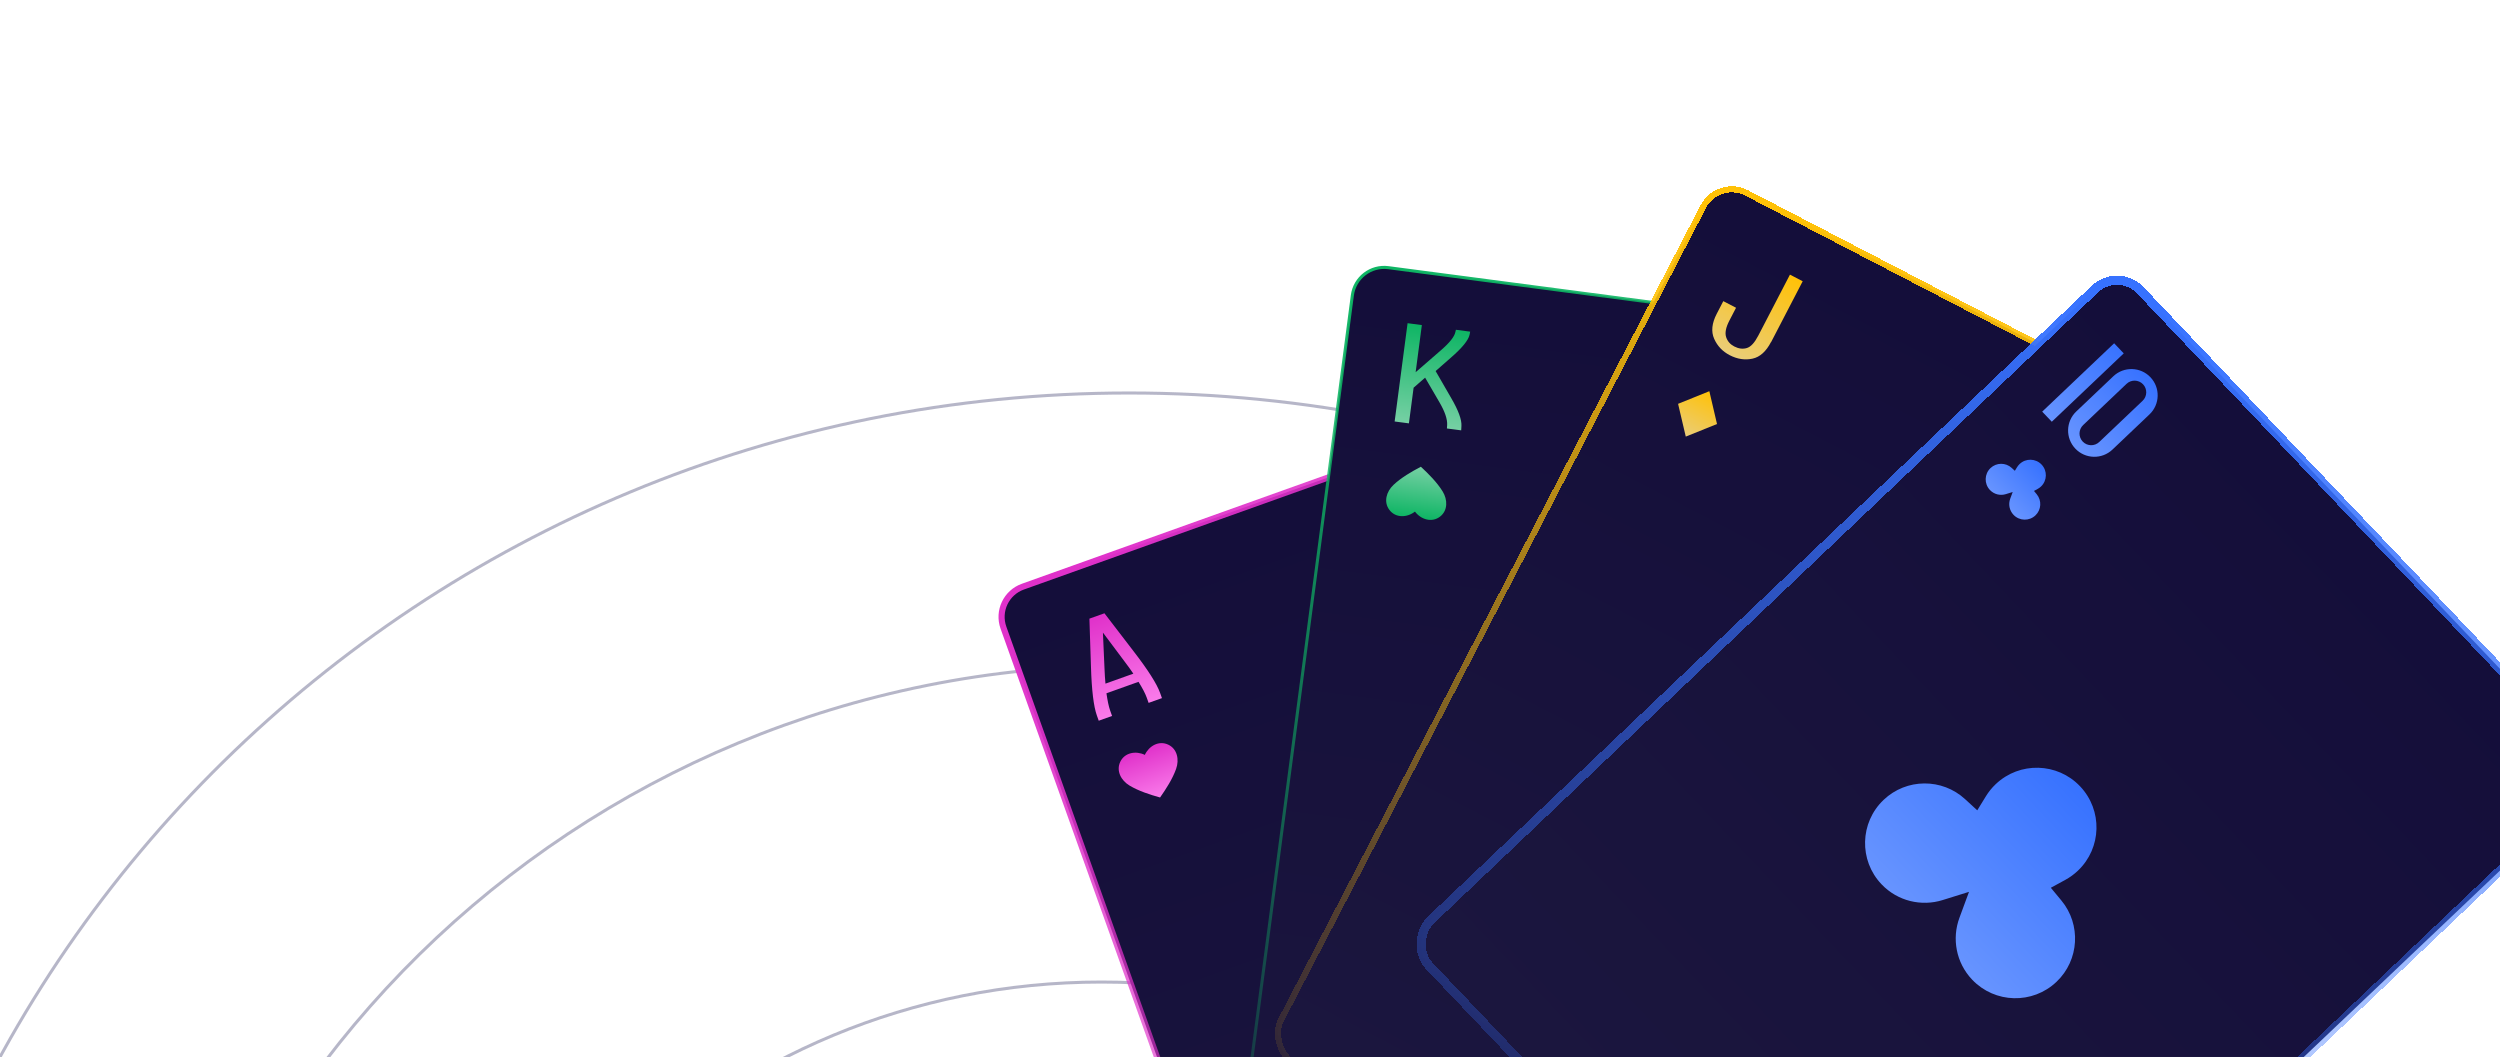<svg width="816" height="345" viewBox="0 0 816 345" fill="none" xmlns="http://www.w3.org/2000/svg">
<g clip-path="url(#clip0_603_2256)">
<path d="M696.036 539.139C696.036 716.937 549.401 861.085 368.5 861.085C187.599 861.085 40.965 716.937 40.965 539.139C40.965 361.342 187.599 217.193 368.5 217.193C549.401 217.193 696.036 361.342 696.036 539.139Z" stroke="#6F6F93" stroke-opacity="0.5"/>
<path d="M584.382 541.542C584.382 663.593 483.723 762.549 359.536 762.549C235.348 762.549 134.689 663.593 134.689 541.542C134.689 419.492 235.348 320.536 359.536 320.536C483.723 320.536 584.382 419.492 584.382 541.542Z" stroke="#6F6F93" stroke-opacity="0.5"/>
<path d="M786.5 539.139C786.5 766.048 599.363 950.008 368.5 950.008C137.637 950.008 -49.5 766.048 -49.5 539.139C-49.5 312.231 137.637 128.271 368.5 128.271C599.363 128.271 786.5 312.231 786.5 539.139Z" stroke="#6F6F93" stroke-opacity="0.5"/>
<g filter="url(#filter0_d_603_2256)">
<rect x="330" y="199.01" width="228.669" height="320.137" rx="10.481" transform="rotate(-19.68 330 199.01)" fill="url(#paint0_linear_603_2256)"/>
<path d="M368.37 235.975L368.982 237.686L364.627 239.244L364.015 237.533C362.968 234.604 362.319 229.306 362.09 221.594L361.581 205.929L366.488 204.174L376.03 216.608C380.744 222.716 383.602 227.224 384.649 230.153L385.261 231.864L380.907 233.421L380.295 231.71C379.801 230.328 378.894 228.611 377.606 226.548L367.143 230.29C367.5 232.724 367.887 234.626 368.37 235.975ZM365.993 210.475L366.509 222.166C366.578 223.998 366.685 225.629 366.822 227.139L375.92 223.885C375.069 222.631 374.105 221.268 373.008 219.842L365.993 210.475Z" fill="url(#paint1_linear_603_2256)"/>
<path d="M374.677 260.402C371.909 258.738 370.277 255.619 371.623 252.712C373.076 249.571 376.795 249.001 379.672 250.392C381.014 247.492 384.251 245.575 387.367 247.081C390.25 248.475 390.967 251.922 389.881 254.964C388.709 258.249 386.64 261.451 384.646 264.299C381.298 263.362 377.667 262.198 374.677 260.402Z" fill="url(#paint2_linear_603_2256)"/>
<path d="M463.876 326.816C453.227 320.418 446.953 308.42 452.126 297.242C457.718 285.162 472.019 282.968 483.086 288.318C488.249 277.163 500.697 269.789 512.682 275.584C523.77 280.945 526.529 294.2 522.353 305.901C517.843 318.536 509.887 330.852 502.217 341.807C489.338 338.201 475.376 333.725 463.876 326.816Z" fill="#E031CA"/>
<rect x="330" y="199.01" width="228.669" height="320.137" rx="10.481" transform="rotate(-19.68 330 199.01)" stroke="url(#paint3_linear_603_2256)" stroke-width="2"/>
</g>
<g filter="url(#filter1_d_603_2256)">
<rect x="448.779" y="90" width="228.669" height="320.137" rx="10.481" transform="rotate(7.499 448.779 90)" fill="url(#paint4_linear_603_2256)" stroke="url(#paint5_linear_603_2256)"/>
<path d="M470.083 110.173L468.067 125.487L476.212 118.417C479.124 115.91 480.732 113.901 481.041 112.355L481.207 111.637L485.865 112.25L485.654 113.315C485.243 115.094 483.219 117.577 479.546 120.759L474.588 125.111L479.713 133.999C482.02 137.968 483.141 141.006 483.015 143.034L482.933 144.468L478.274 143.855L478.351 142.737C478.458 140.848 477.621 138.341 475.8 135.246L471.157 127.268L467.401 130.545L465.869 142.186L461.21 141.573L465.434 109.49L470.092 110.103L470.083 110.173Z" fill="url(#paint6_linear_603_2256)"/>
<path d="M460.846 162.257C458.491 164.468 457.555 167.861 459.483 170.418C461.566 173.182 465.321 172.954 467.84 170.988C469.765 173.539 473.333 174.73 476.061 172.6C478.585 170.629 478.559 167.109 476.855 164.365C475.016 161.401 472.318 158.708 469.768 156.344C466.693 157.967 463.39 159.871 460.846 162.257Z" fill="url(#paint7_linear_603_2256)"/>
<path d="M510.894 254.221C501.835 262.722 498.234 275.774 505.65 285.608C513.664 296.237 528.106 295.363 537.795 287.798C545.196 297.613 558.919 302.194 569.412 294.001C579.119 286.421 579.019 272.882 572.468 262.326C565.393 250.927 555.018 240.568 545.208 231.477C533.381 237.719 520.677 245.041 510.894 254.221Z" fill="#0EB564"/>
</g>
<g filter="url(#filter2_dd_603_2256)">
<rect x="572.503" y="65" width="228.669" height="320.137" rx="10.481" transform="rotate(27.436 572.503 65)" fill="url(#paint8_linear_603_2256)"/>
<path d="M589.779 118.496C588.186 121.565 586.169 123.4 583.729 123.925C581.289 124.45 578.795 124.091 576.312 122.801C573.952 121.576 572.269 119.807 571.217 117.43C570.181 115.1 570.459 112.362 572.052 109.293L574.203 105.151L578.363 107.311L576.196 111.484C575.017 113.754 574.671 115.561 575.14 116.934C575.61 118.308 576.489 119.271 577.793 119.948C579.221 120.689 580.593 120.856 581.908 120.448C583.223 120.04 584.439 118.685 585.634 116.383L595.956 96.5L600.117 98.659L589.81 118.512L589.779 118.496Z" fill="url(#paint9_linear_603_2256)"/>
<path d="M561.954 149.365L559.443 138.667L569.648 134.543L572.148 145.262L561.954 149.365Z" fill="url(#paint10_linear_603_2256)"/>
<path d="M585.467 287.954L575.811 246.807L615.062 230.946L624.675 272.175L585.467 287.954Z" fill="#FFC107"/>
<rect x="572.503" y="65" width="228.669" height="320.137" rx="10.481" transform="rotate(27.436 572.503 65)" stroke="url(#paint11_linear_603_2256)" stroke-width="2" shape-rendering="crispEdges"/>
</g>
<g filter="url(#filter3_dd_603_2256)">
<rect x="703.086" y="94" width="228.669" height="320.137" rx="10.481" transform="rotate(46.465 703.086 94)" fill="url(#paint12_linear_603_2256)"/>
<path fill-rule="evenodd" clip-rule="evenodd" d="M701.499 129.678C704.933 126.416 710.36 126.555 713.622 129.989C716.884 133.422 716.746 138.85 713.312 142.112L701.225 153.596C697.791 156.858 692.364 156.72 689.101 153.286C685.839 149.853 685.978 144.425 689.412 141.163L701.499 129.678ZM705.817 132.148C707.343 130.698 709.755 130.76 711.205 132.285C712.655 133.811 712.593 136.224 711.067 137.674L696.907 151.127C695.381 152.577 692.969 152.515 691.519 150.989C690.069 149.463 690.131 147.051 691.657 145.601L705.817 132.148Z" fill="url(#paint13_linear_603_2256)"/>
<path d="M704.908 122.2L701.775 118.902L678.29 141.216L681.423 144.513L704.908 122.2Z" fill="url(#paint14_linear_603_2256)"/>
<path d="M676.841 166.426L675.607 167.099L676.504 168.181C678.188 170.213 678.031 173.234 676.089 175.079C674.061 177.006 670.856 176.924 668.929 174.896C667.556 173.451 667.201 171.406 667.849 169.65L668.663 167.444L666.419 168.144C664.632 168.702 662.608 168.243 661.235 166.798C659.308 164.77 659.39 161.565 661.418 159.638C663.36 157.792 666.385 157.79 668.329 159.576L669.363 160.527L670.099 159.33C670.324 158.963 670.601 158.618 670.93 158.305C672.957 156.379 676.163 156.461 678.089 158.488C680.016 160.516 679.934 163.722 677.906 165.648C677.577 165.961 677.219 166.22 676.841 166.426Z" fill="url(#paint15_linear_603_2256)"/>
<path d="M685.853 294.037L681.109 296.626L684.558 300.787C691.036 308.604 690.433 320.221 682.961 327.32C675.162 334.73 662.833 334.415 655.423 326.616C650.142 321.058 648.779 313.193 651.271 306.438L654.401 297.955L645.768 300.647C638.895 302.79 631.111 301.026 625.83 295.468C618.42 287.669 618.735 275.34 626.534 267.93C634.006 260.831 645.639 260.823 653.115 267.693L657.094 271.35L659.922 266.744C660.788 265.333 661.852 264.006 663.118 262.804C670.917 255.394 683.246 255.71 690.656 263.509C698.066 271.307 697.75 283.637 689.951 291.047C688.686 292.249 687.307 293.244 685.853 294.037Z" fill="url(#paint16_linear_603_2256)"/>
<rect x="703.086" y="94" width="228.669" height="320.137" rx="10.481" transform="rotate(46.465 703.086 94)" stroke="url(#paint17_linear_603_2256)" stroke-width="3" shape-rendering="crispEdges"/>
</g>
</g>
<defs>
<filter id="filter0_d_603_2256" x="314" y="108.001" width="343.125" height="398.445" filterUnits="userSpaceOnUse" color-interpolation-filters="sRGB">
<feFlood flood-opacity="0" result="BackgroundImageFix"/>
<feColorMatrix in="SourceAlpha" type="matrix" values="0 0 0 0 0 0 0 0 0 0 0 0 0 0 0 0 0 0 127 0" result="hardAlpha"/>
<feOffset dx="-6" dy="-4"/>
<feGaussianBlur stdDeviation="5"/>
<feComposite in2="hardAlpha" operator="out"/>
<feColorMatrix type="matrix" values="0 0 0 0 0.878 0 0 0 0 0.192 0 0 0 0 0.792 0 0 0 0.3 0"/>
<feBlend mode="normal" in2="BackgroundImageFix" result="effect1_dropShadow_603_2256"/>
<feBlend mode="normal" in="SourceGraphic" in2="effect1_dropShadow_603_2256" result="shape"/>
</filter>
<filter id="filter1_d_603_2256" x="391.776" y="76.777" width="286.939" height="365.687" filterUnits="userSpaceOnUse" color-interpolation-filters="sRGB">
<feFlood flood-opacity="0" result="BackgroundImageFix"/>
<feColorMatrix in="SourceAlpha" type="matrix" values="0 0 0 0 0 0 0 0 0 0 0 0 0 0 0 0 0 0 127 0" result="hardAlpha"/>
<feOffset dx="-6" dy="-4"/>
<feGaussianBlur stdDeviation="5"/>
<feComposite in2="hardAlpha" operator="out"/>
<feColorMatrix type="matrix" values="0 0 0 0 0.055 0 0 0 0 0.71 0 0 0 0 0.392 0 0 0 0.3 0"/>
<feBlend mode="normal" in2="BackgroundImageFix" result="effect1_dropShadow_603_2256"/>
<feBlend mode="normal" in="SourceGraphic" in2="effect1_dropShadow_603_2256" result="shape"/>
</filter>
<filter id="filter2_dd_603_2256" x="409" y="51" width="370.453" height="410.16" filterUnits="userSpaceOnUse" color-interpolation-filters="sRGB">
<feFlood flood-opacity="0" result="BackgroundImageFix"/>
<feColorMatrix in="SourceAlpha" type="matrix" values="0 0 0 0 0 0 0 0 0 0 0 0 0 0 0 0 0 0 127 0" result="hardAlpha"/>
<feOffset dx="-5.717" dy="-2.858"/>
<feGaussianBlur stdDeviation="4.764"/>
<feComposite in2="hardAlpha" operator="out"/>
<feColorMatrix type="matrix" values="0 0 0 0 0 0 0 0 0 0 0 0 0 0 0 0 0 0 0.25 0"/>
<feBlend mode="normal" in2="BackgroundImageFix" result="effect1_dropShadow_603_2256"/>
<feColorMatrix in="SourceAlpha" type="matrix" values="0 0 0 0 0 0 0 0 0 0 0 0 0 0 0 0 0 0 127 0" result="hardAlpha"/>
<feOffset dx="-6" dy="-4"/>
<feGaussianBlur stdDeviation="5"/>
<feComposite in2="hardAlpha" operator="out"/>
<feColorMatrix type="matrix" values="0 0 0 0 1 0 0 0 0 0.757 0 0 0 0 0.027 0 0 0 0.3 0"/>
<feBlend mode="normal" in2="effect1_dropShadow_603_2256" result="effect2_dropShadow_603_2256"/>
<feBlend mode="normal" in="SourceGraphic" in2="effect2_dropShadow_603_2256" result="shape"/>
</filter>
<filter id="filter3_dd_603_2256" x="455" y="80" width="409.592" height="406.953" filterUnits="userSpaceOnUse" color-interpolation-filters="sRGB">
<feFlood flood-opacity="0" result="BackgroundImageFix"/>
<feColorMatrix in="SourceAlpha" type="matrix" values="0 0 0 0 0 0 0 0 0 0 0 0 0 0 0 0 0 0 127 0" result="hardAlpha"/>
<feOffset dx="-5.717" dy="-2.858"/>
<feGaussianBlur stdDeviation="4.764"/>
<feComposite in2="hardAlpha" operator="out"/>
<feColorMatrix type="matrix" values="0 0 0 0 0 0 0 0 0 0 0 0 0 0 0 0 0 0 0.25 0"/>
<feBlend mode="normal" in2="BackgroundImageFix" result="effect1_dropShadow_603_2256"/>
<feColorMatrix in="SourceAlpha" type="matrix" values="0 0 0 0 0 0 0 0 0 0 0 0 0 0 0 0 0 0 127 0" result="hardAlpha"/>
<feOffset dx="-6" dy="-4"/>
<feGaussianBlur stdDeviation="5"/>
<feComposite in2="hardAlpha" operator="out"/>
<feColorMatrix type="matrix" values="0 0 0 0 0.216 0 0 0 0 0.447 0 0 0 0 1 0 0 0 0.3 0"/>
<feBlend mode="normal" in2="effect1_dropShadow_603_2256" result="effect2_dropShadow_603_2256"/>
<feBlend mode="normal" in="SourceGraphic" in2="effect2_dropShadow_603_2256" result="shape"/>
</filter>
<linearGradient id="paint0_linear_603_2256" x1="444.335" y1="199.01" x2="444.335" y2="519.146" gradientUnits="userSpaceOnUse">
<stop stop-color="#140E3A"/>
<stop offset="1" stop-color="#1B163E"/>
</linearGradient>
<linearGradient id="paint1_linear_603_2256" x1="364.035" y1="205.051" x2="374.944" y2="235.554" gradientUnits="userSpaceOnUse">
<stop stop-color="#E031CA"/>
<stop offset="1" stop-color="#FA7BEA"/>
</linearGradient>
<linearGradient id="paint2_linear_603_2256" x1="378.974" y1="248.44" x2="384.646" y2="264.299" gradientUnits="userSpaceOnUse">
<stop stop-color="#E031CA"/>
<stop offset="1" stop-color="#FA7BEA"/>
</linearGradient>
<linearGradient id="paint3_linear_603_2256" x1="347.591" y1="204.76" x2="497.31" y2="461.69" gradientUnits="userSpaceOnUse">
<stop stop-color="#E031CA"/>
<stop offset="1" stop-color="#E031CA" stop-opacity="0.17"/>
</linearGradient>
<linearGradient id="paint4_linear_603_2256" x1="563.114" y1="90" x2="563.114" y2="410.137" gradientUnits="userSpaceOnUse">
<stop stop-color="#140E3A"/>
<stop offset="1" stop-color="#1B163E"/>
</linearGradient>
<linearGradient id="paint5_linear_603_2256" x1="458.913" y1="88.666" x2="587.19" y2="377.395" gradientUnits="userSpaceOnUse">
<stop stop-color="#0EB564"/>
<stop offset="1" stop-color="#0EB564" stop-opacity="0"/>
</linearGradient>
<linearGradient id="paint6_linear_603_2256" x1="476.297" y1="110.92" x2="472.069" y2="143.038" gradientUnits="userSpaceOnUse">
<stop stop-color="#0EB564"/>
<stop offset="1" stop-color="#76D0A4"/>
</linearGradient>
<linearGradient id="paint7_linear_603_2256" x1="467.57" y1="173.043" x2="469.768" y2="156.344" gradientUnits="userSpaceOnUse">
<stop stop-color="#0EB564"/>
<stop offset="1" stop-color="#76D0A4"/>
</linearGradient>
<linearGradient id="paint8_linear_603_2256" x1="686.837" y1="65" x2="686.837" y2="385.137" gradientUnits="userSpaceOnUse">
<stop stop-color="#140E3A"/>
<stop offset="1" stop-color="#1B163E"/>
</linearGradient>
<linearGradient id="paint9_linear_603_2256" x1="591.237" y1="94.05" x2="576.312" y2="122.801" gradientUnits="userSpaceOnUse">
<stop stop-color="#FFC107"/>
<stop offset="1" stop-color="#EACD78"/>
</linearGradient>
<linearGradient id="paint10_linear_603_2256" x1="569.648" y1="134.543" x2="561.954" y2="149.365" gradientUnits="userSpaceOnUse">
<stop stop-color="#FFC107"/>
<stop offset="1" stop-color="#EACD78"/>
</linearGradient>
<linearGradient id="paint11_linear_603_2256" x1="592.426" y1="66.488" x2="700.439" y2="375.472" gradientUnits="userSpaceOnUse">
<stop stop-color="#FFC107"/>
<stop offset="1" stop-color="#FFC107" stop-opacity="0"/>
<stop offset="1" stop-color="#FFC107" stop-opacity="0.17"/>
</linearGradient>
<linearGradient id="paint12_linear_603_2256" x1="817.42" y1="94" x2="817.42" y2="414.137" gradientUnits="userSpaceOnUse">
<stop stop-color="#140E3A"/>
<stop offset="1" stop-color="#1B163E"/>
</linearGradient>
<linearGradient id="paint13_linear_603_2256" x1="710.997" y1="127.226" x2="686.476" y2="150.523" gradientUnits="userSpaceOnUse">
<stop stop-color="#3772FF"/>
<stop offset="1" stop-color="#6794FF"/>
</linearGradient>
<linearGradient id="paint14_linear_603_2256" x1="710.997" y1="127.226" x2="686.476" y2="150.523" gradientUnits="userSpaceOnUse">
<stop stop-color="#3772FF"/>
<stop offset="1" stop-color="#6794FF"/>
</linearGradient>
<linearGradient id="paint15_linear_603_2256" x1="678.089" y1="158.488" x2="665.082" y2="170.847" gradientUnits="userSpaceOnUse">
<stop stop-color="#3772FF"/>
<stop offset="1" stop-color="#6794FF"/>
</linearGradient>
<linearGradient id="paint16_linear_603_2256" x1="690.656" y1="263.509" x2="640.626" y2="311.042" gradientUnits="userSpaceOnUse">
<stop stop-color="#3772FF"/>
<stop offset="1" stop-color="#6794FF"/>
</linearGradient>
<linearGradient id="paint17_linear_603_2256" x1="706.434" y1="102.817" x2="886.109" y2="365.948" gradientUnits="userSpaceOnUse">
<stop stop-color="#3772FF"/>
<stop offset="0.98" stop-color="#3772FF" stop-opacity="0.17"/>
</linearGradient>
<clipPath id="clip0_603_2256">
<rect width="816" height="345" fill="white"/>
</clipPath>
</defs>
</svg>
